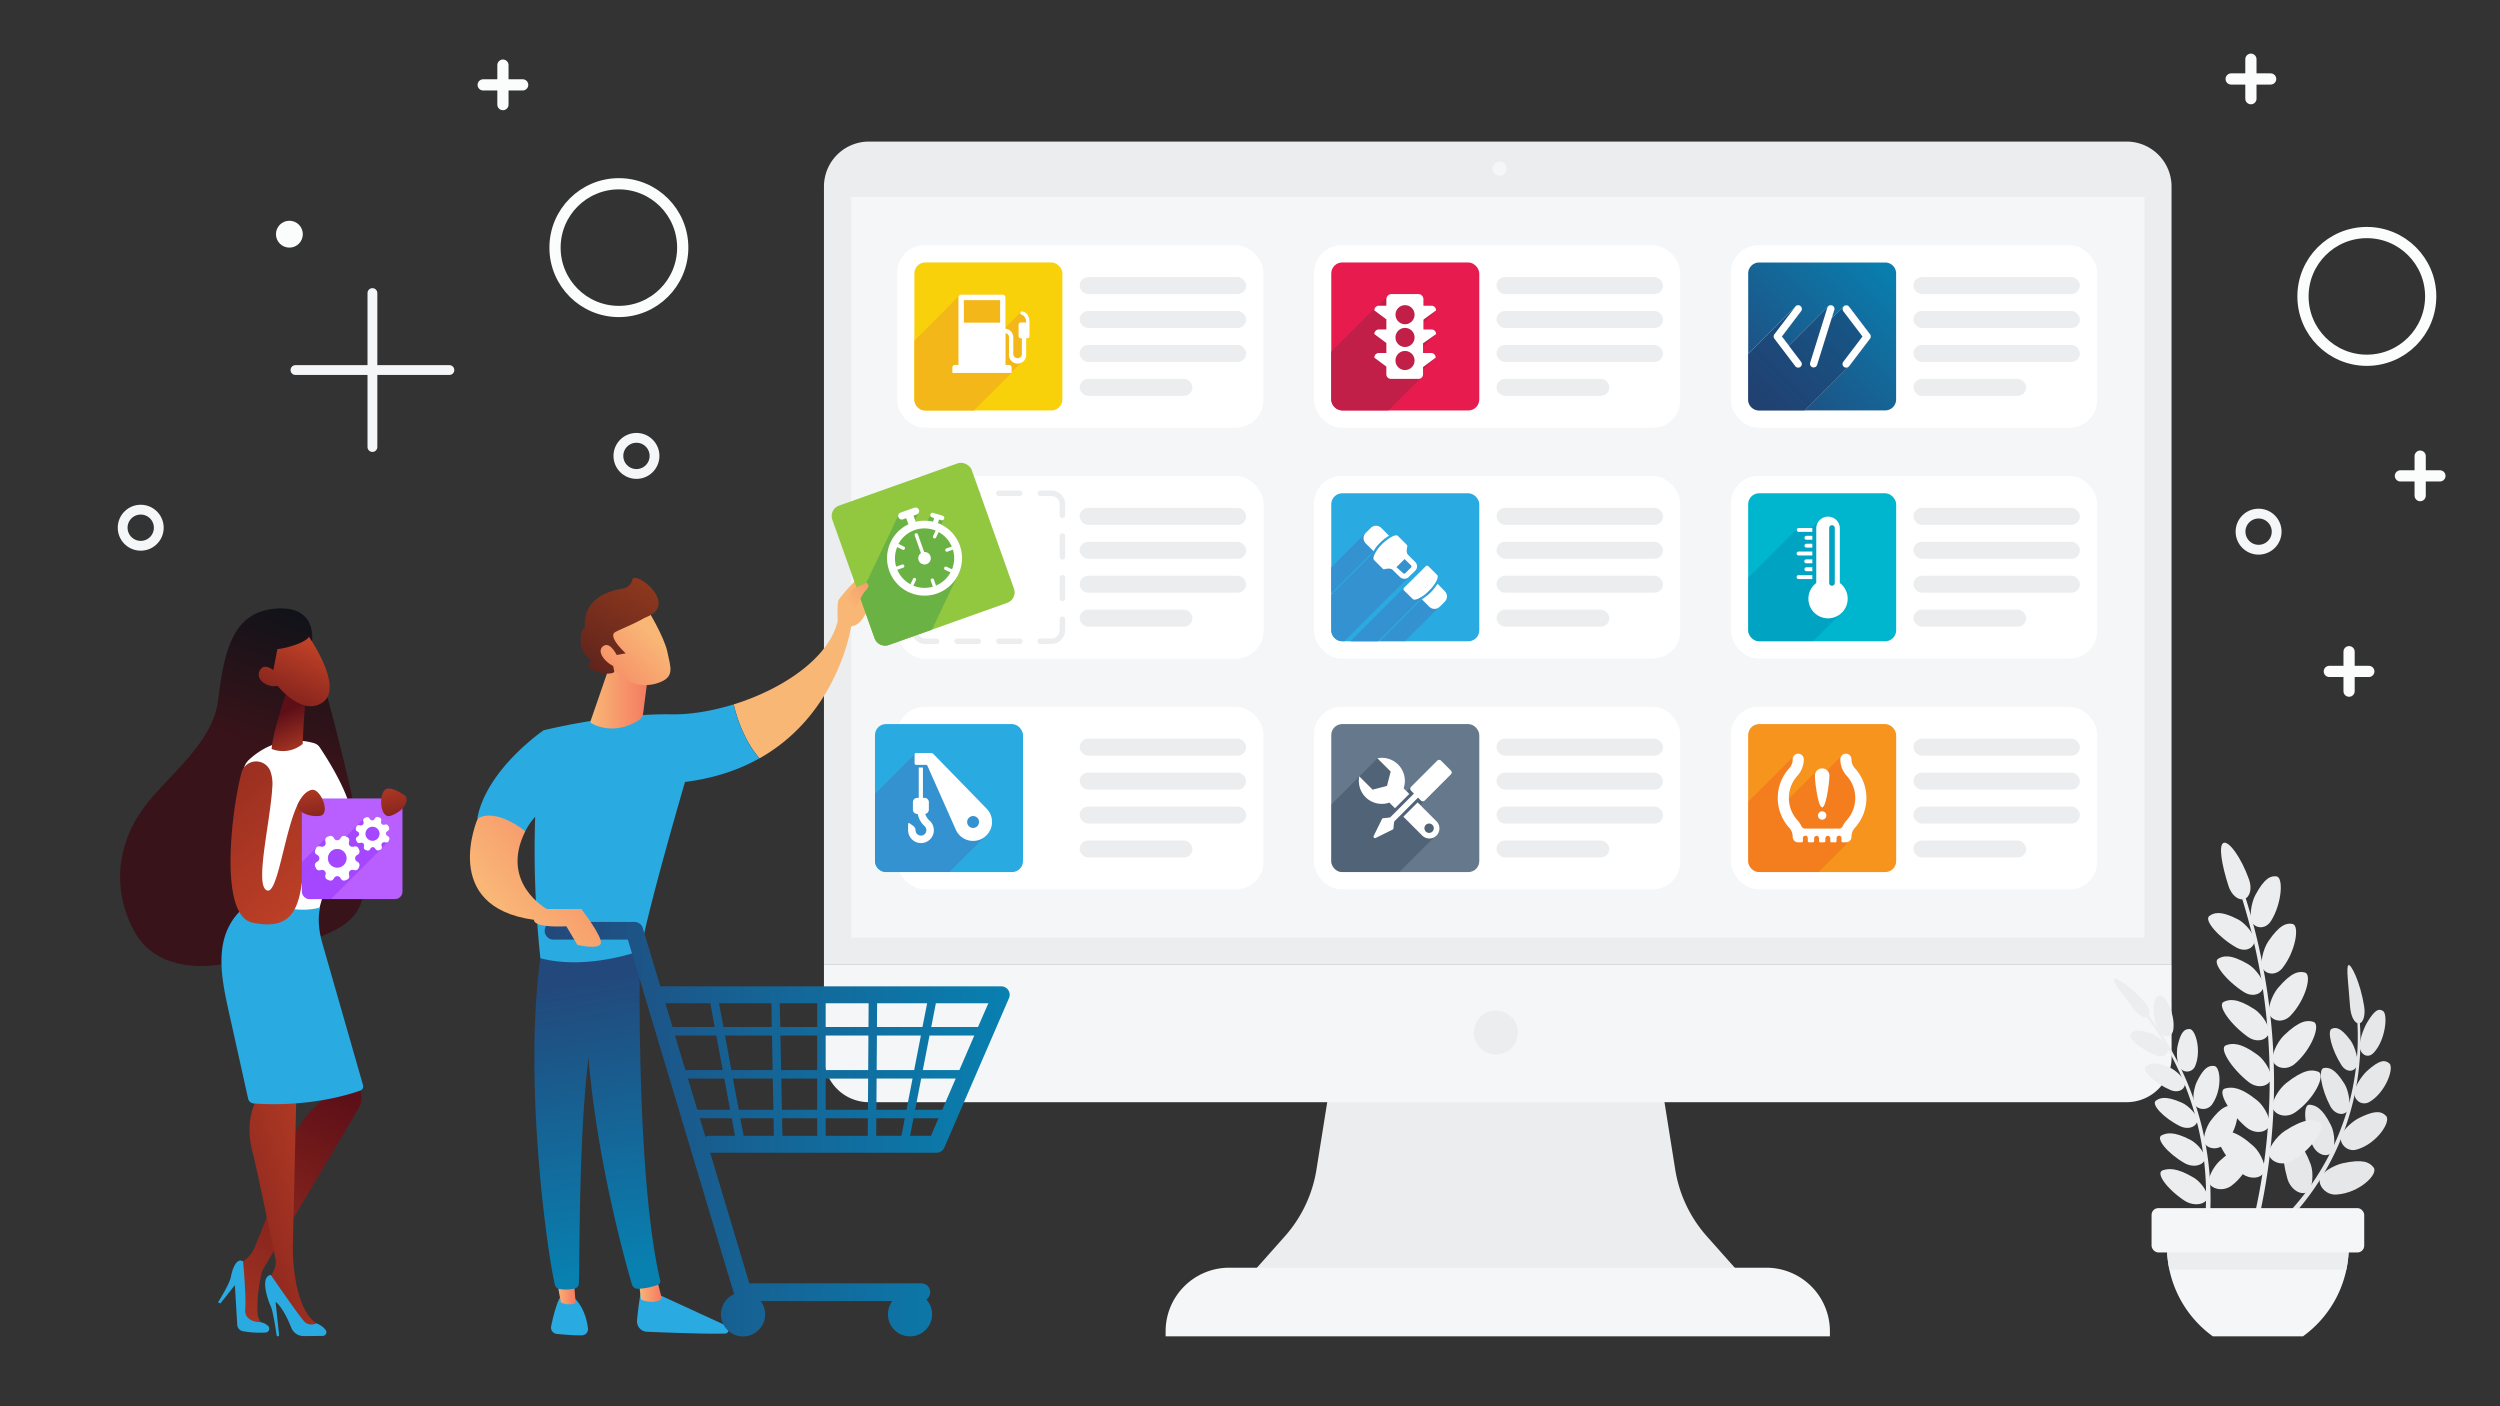 <svg id="Layer_1" data-name="Layer 1" xmlns="http://www.w3.org/2000/svg" xmlns:xlink="http://www.w3.org/1999/xlink" viewBox="0 0 1600 900"><rect x="0" y="0" width="1600" height="900" fill="#333333" stroke="none"/><defs><style>.cls-1{fill:#ebedef;}.cls-2{fill:#f4f6f7;}.cls-3{fill:#fff;}.cls-4{fill:#f8d10a;}.cls-5{fill:#f4b719;}.cls-6{fill:#e71b4e;}.cls-7{fill:#c21f48;}.cls-8{fill:#29aae1;}.cls-9{fill:#3592d0;}.cls-10{fill:#66788b;}.cls-11{opacity:0.5;}.cls-12{fill:#3c5063;}.cls-13{fill:#f7941d;}.cls-14{fill:#f05a22;}.cls-14,.cls-16,.cls-19,.cls-43{opacity:0.4;}.cls-15{fill:#00b6cf;}.cls-16{fill:#008aaf;}.cls-17{fill:url(#linear-gradient);}.cls-18{fill:url(#linear-gradient-2);}.cls-19{fill:#20325f;}.cls-20{opacity:0.97;}.cls-21{fill:url(#linear-gradient-3);}.cls-22{fill:url(#linear-gradient-4);}.cls-23{fill:url(#linear-gradient-5);}.cls-24{fill:url(#linear-gradient-6);}.cls-25{fill:url(#linear-gradient-7);}.cls-26{fill:url(#linear-gradient-8);}.cls-27{fill:url(#linear-gradient-9);}.cls-28{fill:url(#linear-gradient-10);}.cls-29{fill:url(#linear-gradient-11);}.cls-30{fill:url(#linear-gradient-12);}.cls-31,.cls-32{fill:none;stroke-linecap:round;}.cls-31{stroke:#f4f6f7;stroke-miterlimit:10;stroke-width:6.28px;}.cls-32{stroke:#fbfcfc;stroke-linejoin:round;stroke-width:7.18px;}.cls-33{fill:#fbfcfc;}.cls-34{fill:url(#linear-gradient-13);}.cls-35{fill:url(#linear-gradient-14);}.cls-36{fill:url(#linear-gradient-15);}.cls-37{fill:url(#linear-gradient-16);}.cls-38{fill:url(#linear-gradient-17);}.cls-39{fill:url(#linear-gradient-18);}.cls-40{fill:url(#linear-gradient-19);}.cls-41{fill:url(#linear-gradient-20);}.cls-42{fill:#b95fff;}.cls-43{fill:#8623ff;}.cls-44{fill:url(#linear-gradient-21);}.cls-45{fill:url(#linear-gradient-22);}.cls-46{fill:#92c740;}.cls-47{fill:#6bb245;}.cls-48{fill:url(#linear-gradient-23);}</style><linearGradient id="linear-gradient" x1="1120.88" y1="260.64" x2="1211.48" y2="170.03" gradientUnits="userSpaceOnUse"><stop offset="0" stop-color="#23487b"/><stop offset="1" stop-color="#0880b0"/></linearGradient><linearGradient id="linear-gradient-2" x1="1120.88" y1="260.64" x2="1211.48" y2="170.03" xlink:href="#linear-gradient"/><linearGradient id="linear-gradient-3" x1="-2515.57" y1="825.73" x2="-2500.82" y2="825.73" gradientTransform="translate(2924.42)" gradientUnits="userSpaceOnUse"><stop offset="0" stop-color="#f9b776"/><stop offset="1" stop-color="#f47960"/></linearGradient><linearGradient id="linear-gradient-4" x1="-2568.7" y1="824.98" x2="-2555.97" y2="824.98" xlink:href="#linear-gradient-3"/><linearGradient id="linear-gradient-5" x1="-1148.27" y1="810.56" x2="-1116.6" y2="626.55" gradientTransform="matrix(-1, 0, 0, 1, -747.9, 0)" gradientUnits="userSpaceOnUse"><stop offset="0" stop-color="#0880b0"/><stop offset="1" stop-color="#23487b"/></linearGradient><linearGradient id="linear-gradient-6" x1="-1196.53" y1="566.17" x2="-1041.12" y2="919.78" gradientTransform="matrix(-1, 0, 0, 1, -747.9, 0)" xlink:href="#linear-gradient-3"/><linearGradient id="linear-gradient-7" x1="-2546.53" y1="445.88" x2="-2508.84" y2="445.88" xlink:href="#linear-gradient-3"/><linearGradient id="linear-gradient-8" x1="-1394.07" y1="722.66" x2="-1096.5" y2="722.66" gradientTransform="matrix(-1, 0, 0, 1, -747.9, 0)" gradientUnits="userSpaceOnUse"><stop offset="0" stop-color="#0880b0"/><stop offset="0.6" stop-color="#176092"/><stop offset="1" stop-color="#23487b"/></linearGradient><linearGradient id="linear-gradient-9" x1="-1069.27" y1="583.05" x2="-1151.96" y2="516.89" gradientTransform="matrix(-1, 0, 0, 1, -747.9, 0)" xlink:href="#linear-gradient-3"/><linearGradient id="linear-gradient-10" x1="-6596.68" y1="165.23" x2="-6644.87" y2="202.1" gradientTransform="translate(6923.26 -700.89) rotate(-8.22)" xlink:href="#linear-gradient-3"/><linearGradient id="linear-gradient-11" x1="-3489.57" y1="123.35" x2="-3415.49" y2="218.73" gradientTransform="matrix(-0.99, 0.14, 0.14, 0.99, -3058.6, 741.79)" gradientUnits="userSpaceOnUse"><stop offset="0" stop-color="#8c371e"/><stop offset="1" stop-color="#381319"/></linearGradient><linearGradient id="linear-gradient-12" x1="-6602.66" y1="157.41" x2="-6650.85" y2="194.29" gradientTransform="translate(6923.26 -700.89) rotate(-8.22)" xlink:href="#linear-gradient-3"/><linearGradient id="linear-gradient-13" x1="-827.59" y1="389.99" x2="-794.47" y2="482.82" gradientTransform="matrix(-1, 0, 0, 1, -611.66, 0)" gradientUnits="userSpaceOnUse"><stop offset="0" stop-color="#0c1319"/><stop offset="1" stop-color="#381319"/></linearGradient><linearGradient id="linear-gradient-14" x1="-7382.82" y1="876.86" x2="-7377.82" y2="841.31" gradientTransform="matrix(-0.96, 0.28, 0.28, 0.96, -7135.45, 1713.1)" gradientUnits="userSpaceOnUse"><stop offset="0" stop-color="#c34327"/><stop offset="1" stop-color="#5c0f17"/></linearGradient><linearGradient id="linear-gradient-15" x1="-7405.78" y1="800.68" x2="-7358.96" y2="854.51" xlink:href="#linear-gradient-14"/><linearGradient id="linear-gradient-16" x1="-802.95" y1="381.2" x2="-769.84" y2="474.03" xlink:href="#linear-gradient-13"/><linearGradient id="linear-gradient-17" x1="-7394.08" y1="790.51" x2="-7347.26" y2="844.33" xlink:href="#linear-gradient-14"/><linearGradient id="linear-gradient-18" x1="-87.04" y1="875.23" x2="24.66" y2="678.06" gradientTransform="translate(194.54 23.92) rotate(-0.54)" xlink:href="#linear-gradient-14"/><linearGradient id="linear-gradient-19" x1="39.54" y1="729.37" x2="-127.51" y2="782.79" gradientTransform="translate(194.54 23.92) rotate(-0.54)" xlink:href="#linear-gradient-14"/><linearGradient id="linear-gradient-20" x1="-961.12" y1="586.72" x2="-776.63" y2="375.68" gradientTransform="matrix(-1, 0, 0, 1, -747.9, 0)" xlink:href="#linear-gradient-14"/><linearGradient id="linear-gradient-21" x1="-1871.33" y1="274.04" x2="-1881.92" y2="324.28" gradientTransform="translate(1839.29 -528.8) rotate(-24.36)" xlink:href="#linear-gradient-14"/><linearGradient id="linear-gradient-22" x1="-942.57" y1="494.42" x2="-953.17" y2="544.67" gradientTransform="matrix(-1, 0, 0, 1, -747.9, 0)" xlink:href="#linear-gradient-14"/><linearGradient id="linear-gradient-23" x1="-2751.2" y1="438.45" x2="-2727.63" y2="402.22" gradientTransform="matrix(0.96, 0.27, -0.27, 0.96, 3310.9, 718.1)" xlink:href="#linear-gradient-3"/></defs><title>geotab-marketplace-graphic</title><path class="cls-1" d="M1072.15,748.55,1064,697.46H850.69l-8.16,51.09a84.31,84.31,0,0,1-20.24,42.7l-35.1,39.48h340.3l-35.1-39.48A84.31,84.31,0,0,1,1072.15,748.55Z"/><g id="Group_692" data-name="Group 692"><g id="Group_691" data-name="Group 691"><g id="Group_690" data-name="Group 690"><path id="Rectangle_88" data-name="Rectangle 88" class="cls-1" d="M556.12,90.61H1361a28.78,28.78,0,0,1,28.79,28.78h0V617.5H527.33V119.39A28.78,28.78,0,0,1,556.12,90.61Z"/><circle id="Ellipse_738" data-name="Ellipse 738" class="cls-2" cx="959.67" cy="107.96" r="4.57"/><path id="Rectangle_89" data-name="Rectangle 89" class="cls-2" d="M527.33,617.5h862.49v59.11A28.79,28.79,0,0,1,1361,705.4H556.12a28.79,28.79,0,0,1-28.79-28.79V617.5Z"/></g><rect id="Rectangle_91" data-name="Rectangle 91" class="cls-2" x="544.76" y="126.03" width="827.64" height="474.05"/></g><circle id="Ellipse_739" data-name="Ellipse 739" class="cls-1" cx="957.34" cy="660.81" r="14.05"/></g><path class="cls-2" d="M786.68,811.34h343.8A40.66,40.66,0,0,1,1171.14,852v3.25a0,0,0,0,1,0,0H746a0,0,0,0,1,0,0V852a40.66,40.66,0,0,1,40.66-40.66Z"/><rect class="cls-3" x="574.16" y="156.93" width="234.41" height="116.82" rx="17.59"/><rect class="cls-4" x="585.2" y="167.97" width="94.73" height="94.73" rx="7.03"/><path class="cls-5" d="M654.36,199.32a1,1,0,0,0-.76.15l-.34.34-9.71,9.71V190.43a1.8,1.8,0,0,0-1.8-1.8H615.21a1.82,1.82,0,0,0-1,.29,1.75,1.75,0,0,0-.52.53L585.2,218v37.71a7,7,0,0,0,7,7h31.15l24-24h.05v-.42l7.14-7.15a5.36,5.36,0,0,0,1.14-1.14,5.5,5.5,0,0,0,1.09-3.28v-9l1.36-1.35a1.43,1.43,0,0,0,.62-.62,1.46,1.46,0,0,0,.15-.63V206.5h0S659.26,200.24,654.36,199.32Z"/><path class="cls-3" d="M654.36,199.32a1.07,1.07,0,0,0-.55,2.07c1.06.33,2.9,1.44,2.92,5h-3.42a1.41,1.41,0,0,0-1.41,1.41v7.28a1.41,1.41,0,0,0,1.41,1.41H654v10.18a2.75,2.75,0,0,1-5.49,0V215.89a5.53,5.53,0,0,0-5-5.5v-20a1.8,1.8,0,0,0-1.8-1.8H615.21a1.8,1.8,0,0,0-1.8,1.8v43.15h-2.2a1.69,1.69,0,0,0-1.69,1.68v3.44h37.92v-3.44a1.69,1.69,0,0,0-1.69-1.68h-2.2V213.19a2.76,2.76,0,0,1,2.22,2.7v10.82a5.52,5.52,0,1,0,11,0V216.53h.72a1.41,1.41,0,0,0,1.41-1.41V206.5h0S659.26,200.24,654.36,199.32Zm-14.28,7.18h-23.2V192.1h23.2Z"/><rect class="cls-1" x="690.98" y="177.33" width="106.55" height="10.86" rx="5.43"/><rect class="cls-1" x="690.98" y="199.05" width="106.55" height="10.86" rx="5.43"/><rect class="cls-1" x="690.98" y="220.77" width="106.55" height="10.86" rx="5.43"/><rect class="cls-1" x="690.98" y="242.48" width="72.19" height="10.86" rx="5.43"/><rect class="cls-3" x="840.96" y="156.93" width="234.41" height="116.82" rx="17.59"/><rect class="cls-1" x="957.78" y="177.33" width="106.55" height="10.86" rx="5.43"/><rect class="cls-1" x="957.78" y="199.05" width="106.55" height="10.86" rx="5.43"/><rect class="cls-1" x="957.78" y="220.77" width="106.55" height="10.86" rx="5.43"/><rect class="cls-1" x="957.78" y="242.48" width="72.19" height="10.86" rx="5.43"/><rect class="cls-3" x="574.16" y="304.64" width="234.41" height="116.82" rx="17.59"/><rect class="cls-1" x="690.98" y="325.04" width="106.55" height="10.86" rx="5.43"/><rect class="cls-1" x="690.98" y="346.76" width="106.55" height="10.86" rx="5.43"/><rect class="cls-1" x="690.98" y="368.48" width="106.55" height="10.86" rx="5.43"/><rect class="cls-1" x="690.98" y="390.2" width="72.19" height="10.86" rx="5.43"/><rect class="cls-3" x="840.96" y="304.64" width="234.41" height="116.82" rx="17.59"/><rect class="cls-1" x="957.78" y="325.04" width="106.55" height="10.86" rx="5.43"/><rect class="cls-1" x="957.78" y="346.76" width="106.55" height="10.86" rx="5.43"/><rect class="cls-1" x="957.78" y="368.48" width="106.55" height="10.86" rx="5.43"/><rect class="cls-1" x="957.78" y="390.2" width="72.19" height="10.86" rx="5.43"/><rect class="cls-3" x="1107.77" y="452.36" width="234.41" height="116.82" rx="17.59"/><rect class="cls-1" x="1224.59" y="472.76" width="106.55" height="10.86" rx="5.43"/><rect class="cls-1" x="1224.59" y="494.48" width="106.55" height="10.86" rx="5.43"/><rect class="cls-1" x="1224.59" y="516.2" width="106.55" height="10.86" rx="5.43"/><rect class="cls-1" x="1224.59" y="537.92" width="72.19" height="10.86" rx="5.43"/><rect class="cls-3" x="840.96" y="452.36" width="234.41" height="116.82" rx="17.59"/><rect class="cls-1" x="957.78" y="472.76" width="106.55" height="10.86" rx="5.43"/><rect class="cls-1" x="957.78" y="494.48" width="106.55" height="10.86" rx="5.43"/><rect class="cls-1" x="957.78" y="516.2" width="106.55" height="10.86" rx="5.43"/><rect class="cls-1" x="957.78" y="537.92" width="72.19" height="10.86" rx="5.43"/><rect class="cls-3" x="574.16" y="452.36" width="234.41" height="116.82" rx="17.59"/><rect class="cls-1" x="690.98" y="472.76" width="106.55" height="10.86" rx="5.43"/><rect class="cls-1" x="690.98" y="494.48" width="106.55" height="10.86" rx="5.43"/><rect class="cls-1" x="690.98" y="516.2" width="106.55" height="10.86" rx="5.43"/><rect class="cls-1" x="690.98" y="537.92" width="72.19" height="10.86" rx="5.43"/><rect class="cls-6" x="852.01" y="167.97" width="94.73" height="94.73" rx="7.03"/><path class="cls-7" d="M916.15,210.86H911v-4.17l8-7.95.11-.08v0a2.89,2.89,0,0,0-3-2.93H911v-4.17a3.31,3.31,0,0,0-3.31-3.3h-17.1a3.27,3.27,0,0,0-2,.71l-.56.56-6.36,6.35a2.73,2.73,0,0,0-1.16.69l-.09.09L852,225v30.62a7,7,0,0,0,7,7h29.68l20.77-20.77a2.86,2.86,0,0,0,.65-.65,3,3,0,0,0,.59-1.79v-2.58l8-8,.09-.06v0a2.9,2.9,0,0,0-2.95-2.93h-5.12v-3.77l8.26-8.25.1-.08v0A2.89,2.89,0,0,0,916.15,210.86Z"/><path class="cls-3" d="M910.74,219.71l8.36-5.9a2.89,2.89,0,0,0-3-2.95H911v-6.3l8.06-5.9a2.89,2.89,0,0,0-3-3H911v-4.17a3.31,3.31,0,0,0-3.31-3.3h-17.1a3.31,3.31,0,0,0-3.31,3.3v4.17H882.6a2.9,2.9,0,0,0-3,3l7.67,5.7v6.5H882.6a2.9,2.9,0,0,0-3,2.95l7.67,5.71v6.39H882.6a2.9,2.9,0,0,0-3,3l7.67,5.7v4.92a2.9,2.9,0,0,0,2.95,2.95h17.52a2.89,2.89,0,0,0,3-2.95v-4.62l8.07-6a2.9,2.9,0,0,0-2.95-3h-5.12v-6.2Zm-11.51,17.13a6.11,6.11,0,1,1,6.1-6.11A6.13,6.13,0,0,1,899.23,236.84Zm0-14.76a6.11,6.11,0,1,1,6.1-6.11A6.13,6.13,0,0,1,899.23,222.08Zm0-14.57a6.1,6.1,0,1,1,6.1-6.1A6.12,6.12,0,0,1,899.23,207.51Z"/><rect class="cls-8" x="852.01" y="315.69" width="94.73" height="94.73" rx="7.03"/><path class="cls-9" d="M913,379.44l.19-.18c.38-.34.75-.7,1.12-1.08s.77-.76,1.13-1.14a2.09,2.09,0,0,0,.2-.22l.2-.22c.28-.31.56-.62.81-.92l0-.05c.33-.4.64-.79.92-1.18l0,0c.29-.4.56-.8.81-1.19h0c1.53-2.41,2.06-4.43,1.25-5.25l-.77-.77-4.82-4.82a1.23,1.23,0,0,0-1.74,0l-3.52,3.5-10.35,10.28a.83.83,0,0,0-.26.33l-33.93,33.93h17.7Z"/><path class="cls-9" d="M920,373.56h0l0,0-10,9.95,0,0h0l-26.83,26.83h16.05l22.08-22.09a.5.5,0,0,0,.08-.07l3.26-3.26.08-.08a4.74,4.74,0,0,0,0-6.58Z"/><path class="cls-9" d="M905.76,365.27a3.35,3.35,0,0,0,.51-.63,3.93,3.93,0,0,0-.51-5l-4.62-4.63c-1.54-1.63-.48-5.2-.48-5.2a1.29,1.29,0,0,0-.29-1.16l-2.12-2.12-2.8-2.79-.77-.77c-.77-.83-2.57-.36-4.79,1h0c-.4.24-.82.51-1.25.81l0,0c-.4.28-.82.59-1.24.91l-.18.15c-.41.31-.82.65-1.23,1a1.54,1.54,0,0,0-.19.17c-.37.32-.74.66-1.1,1l-.18.16-.27.28L852,380.68v22.7a7,7,0,0,0,7,7h1.45L903,367.92Z"/><path class="cls-9" d="M879.09,352.7l9.87-9.86,0,0h0l-5-5a4.74,4.74,0,0,0-6.62-.07s-.06,0-.08.07l-3.23,3.22-.07.09-22,22v16.62l27-27h0A.05.05,0,0,0,879.09,352.7Z"/><path class="cls-3" d="M901.33,369.51l4.43-4.24a3.94,3.94,0,0,0,0-5.59l-4.62-4.63c-1.54-1.63-.48-5.2-.48-5.2a1.29,1.29,0,0,0-.29-1.16l-2.12-2.12-2.8-2.79-.77-.77c-.77-.83-2.57-.36-4.78,1h0c-.4.24-.82.51-1.25.81l0,0c-.4.28-.82.59-1.24.91l-.18.15c-.41.31-.82.65-1.23,1a1.54,1.54,0,0,0-.19.17c-.43.37-.86.76-1.28,1.16s-.82.85-1.2,1.27l-.16.18c-.36.41-.7.82-1,1.22l-.16.2c-.32.41-.62.82-.9,1.22a.35.35,0,0,1,0,.08c-.26.38-.49.75-.7,1.12h0a.83.83,0,0,0-.08.12h0c-1.27,2.2-1.7,4-.94,4.8l.77.77,2.8,2.79,2,2a.93.93,0,0,0,1.16.29s3.76-1.06,5.2.48l4.63,4.53A4,4,0,0,0,901.33,369.51ZM893.72,363l5.2-5.21,4.15,4.05a.94.94,0,0,1,0,1.35l-3.67,3.66a.92.92,0,0,1-1.35,0Zm-14.65-10.22-5-5a4.75,4.75,0,0,1,0-6.71l3.23-3.22a4.74,4.74,0,0,1,6.7,0l5,5a28.57,28.57,0,0,0-5.59,4.43A21,21,0,0,0,879.07,352.74Zm45.62,25.6a4.73,4.73,0,0,1,0,6.66l-3.26,3.26a4.72,4.72,0,0,1-6.7,0L910,383.58a31,31,0,0,0,5.59-4.43,30.1,30.1,0,0,0,4.44-5.59Zm-14.07,3.05c-.38.28-.76.53-1.13.76l0,0h0c-2.4,1.49-4.44,2-5.31,1.21l-.78-.77-4.81-4.73a1.2,1.2,0,0,1,0-1.73l13.87-13.78a1.23,1.23,0,0,1,1.74,0L919,367.2l.77.77c.81.82.28,2.84-1.25,5.25h0c-.25.39-.52.79-.81,1.19l0,0c-.28.39-.59.78-.92,1.18l0,.05c-.31.38-.65.76-1,1.14a2.09,2.09,0,0,1-.2.22c-.36.38-.74.77-1.13,1.14s-.74.74-1.12,1.08a2.09,2.09,0,0,1-.22.2c-.37.34-.75.67-1.13,1l0,0c-.39.32-.79.63-1.18.91Z"/><rect class="cls-10" x="852.01" y="463.41" width="94.73" height="94.73" rx="7.03"/><g class="cls-11"><path class="cls-12" d="M928.62,493.17l-6.37-6.37a1.7,1.7,0,0,0-2.14-.22,1.44,1.44,0,0,0-.27.22l-16.79,16.79a3,3,0,0,0-.22.28l-2.6,2.6-1.94-1.93a14.73,14.73,0,0,0-16.68-19.26l-.13,0,.06.05L870,496.93l-.05-.05s0,.08,0,.12L852,514.87V551.1a7,7,0,0,0,7,7H895.6l22.77-22.77a6.05,6.05,0,0,0,.89-.73,7.67,7.67,0,0,0,.73-.89,6.46,6.46,0,0,0-.74-8.25L909,515.2l2.61-2.6a2.76,2.76,0,0,0,.27-.23l16.79-16.79a2.88,2.88,0,0,0,.22-.27A1.7,1.7,0,0,0,928.62,493.17Z"/></g><path class="cls-3" d="M907.3,513.54l-9.14,9.14,12,12a6.46,6.46,0,1,0,9.13-9.14Zm9.48,18.61a3,3,0,1,1,0-4.18A3,3,0,0,1,916.78,532.15Zm-42.84-22a14.76,14.76,0,0,1-4-13.29l8.52,8.52,9.21-2.38,2.37-9.21-8.52-8.51a14.74,14.74,0,0,1,16.81,19.24l3.6,3.59-9.14,9.15-3.6-3.6A14.74,14.74,0,0,1,873.94,510.17Zm54.69-14.59-16.79,16.8a1.71,1.71,0,0,1-2.41,0l-1.89-1.89L892.8,525.24a2.22,2.22,0,0,0-.66,1.38l-.34,3.47a1,1,0,0,1-.61.89l-10.86,5.37a1,1,0,0,1-1.24-1.24l5.37-10.86a1,1,0,0,1,.89-.61l3.47-.34a2.26,2.26,0,0,0,1.38-.65l14.74-14.75L903.05,506a1.73,1.73,0,0,1,0-2.42l16.79-16.79a1.7,1.7,0,0,1,2.41,0l6.37,6.37A1.71,1.71,0,0,1,928.63,495.58Z"/><rect class="cls-8" x="559.99" y="463.41" width="94.73" height="94.73" rx="7.03"/><path class="cls-9" d="M631.45,517.59l-34-34.89a2.37,2.37,0,0,0-1.71-.73h-9.4a.81.81,0,0,0-.31.06.94.94,0,0,0-.6.6L560,508.07v43a7,7,0,0,0,7,7h40.68l22.67-22.67a12.84,12.84,0,0,0,1-.86h0q.46-.47.87-1A12.12,12.12,0,0,0,631.45,517.59Z"/><path class="cls-3" d="M595,525.27a8.24,8.24,0,0,1-5,14.28l-.59,0a8.18,8.18,0,0,1-5.61-2.22,8.28,8.28,0,0,1-2.62-6v-4a.59.59,0,0,1,.93-.47l2.53,1.88a3.19,3.19,0,0,1,1.3,2.58,3.49,3.49,0,0,0,3.74,3.47,3.48,3.48,0,0,0,2.11-6,14.79,14.79,0,0,1-4.47-7.88H587a2.74,2.74,0,0,1-2.74-2.74v-4.79a2.74,2.74,0,0,1,2.74-2.74H588v-19.4h2.67v19.4h1.06a2.74,2.74,0,0,1,2.74,2.74v4.79a2.74,2.74,0,0,1-2.34,2.71A10,10,0,0,0,595,525.27Zm36.37,9.33h0A12.1,12.1,0,0,1,611.72,531L593.55,490.1a1,1,0,0,0-.89-.58h-6.32a1,1,0,0,1-1-1v-5.61a1,1,0,0,1,1-1h9.4a2.37,2.37,0,0,1,1.71.73l34,34.89A12.1,12.1,0,0,1,631.34,534.6Zm-4.77-8.52a3.81,3.81,0,1,0-3.81,3.81A3.81,3.81,0,0,0,626.57,526.08Z"/><rect class="cls-13" x="1118.82" y="463.41" width="94.73" height="94.73" rx="7.03"/><path class="cls-14" d="M1187.23,491.74a8.42,8.42,0,0,1-2.22-5.62v-.06a3.57,3.57,0,0,0-6.47-2.17l-9.1,9.1a4.57,4.57,0,0,0-3.26-1.38,4.49,4.49,0,0,0-2.5.76,4.82,4.82,0,0,0-1.35,1.35L1145,511.1h0a21.14,21.14,0,0,1,5.48-14.57,15.53,15.53,0,0,0,4.06-10.41v-.06a3.55,3.55,0,0,0-5.63-3,3.49,3.49,0,0,0-.84.83l-29.2,29.21v38a7,7,0,0,0,7,7h38l19.67-19.66a3.62,3.62,0,0,0,.8-.81,3.55,3.55,0,0,0,.68-2.08v-.16a8.4,8.4,0,0,1,2.22-5.62,28.37,28.37,0,0,0,0-38.06Z"/><path class="cls-3" d="M1166.18,519.24a2.68,2.68,0,1,1-2.68,2.68A2.68,2.68,0,0,1,1166.18,519.24Zm0-2.54c2.56,0,4.65-16.14,4.65-20.31a4.65,4.65,0,1,0-9.3,0C1161.53,500.56,1163.62,516.7,1166.18,516.7Zm21-25a8.42,8.42,0,0,1-2.22-5.62v-.06a3.64,3.64,0,0,0-2.8-3.59,3.58,3.58,0,0,0-4.34,3.49v.16a15.5,15.5,0,0,0,4.07,10.41,21.24,21.24,0,0,1,0,28.48,15.59,15.59,0,0,0-2.57,3.83,2.59,2.59,0,0,1-2.33,1.51h-21.71a2.58,2.58,0,0,1-2.33-1.51,16.17,16.17,0,0,0-2.57-3.83,21.21,21.21,0,0,1,0-28.48,15.53,15.53,0,0,0,4.06-10.41v-.06a3.64,3.64,0,0,0-2.8-3.59,3.57,3.57,0,0,0-4.33,3.49v.16a8.38,8.38,0,0,1-2.23,5.62,28.4,28.4,0,0,0,0,38.06,8.36,8.36,0,0,1,2.23,5.62v.16a3.56,3.56,0,0,0,3.56,3.57H1153a.86.86,0,0,0,.86-.87v-1.72a1.57,1.57,0,1,1,3.13,0v1.72a.87.87,0,0,0,.87.87h2.32a.87.87,0,0,0,.87-.87v-1.64a1.63,1.63,0,0,1,1.3-1.63,1.57,1.57,0,0,1,1.83,1.55v1.72a.86.86,0,0,0,.86.87h2.32a.87.87,0,0,0,.87-.87v-1.64a1.63,1.63,0,0,1,1.3-1.63,1.57,1.57,0,0,1,1.83,1.55v1.72a.87.87,0,0,0,.86.87h2.32a.87.87,0,0,0,.87-.87v-1.72a1.57,1.57,0,1,1,3.13,0v1.72a.87.87,0,0,0,.87.87h2a3.57,3.57,0,0,0,3.57-3.57v-.16a8.4,8.4,0,0,1,2.22-5.62,28.37,28.37,0,0,0,0-38.06Z"/><rect class="cls-3" x="1107.77" y="304.64" width="234.41" height="116.82" rx="17.59"/><rect class="cls-1" x="1224.59" y="325.04" width="106.55" height="10.86" rx="5.43"/><rect class="cls-1" x="1224.59" y="346.76" width="106.55" height="10.86" rx="5.43"/><rect class="cls-1" x="1224.59" y="368.48" width="106.55" height="10.86" rx="5.43"/><rect class="cls-1" x="1224.59" y="390.2" width="72.19" height="10.86" rx="5.43"/><rect class="cls-15" x="1118.82" y="315.69" width="94.73" height="94.73" rx="7.03"/><path class="cls-16" d="M1177.5,373.11V338.25a7.78,7.78,0,0,0-7.35-7.89,7.51,7.51,0,0,0-4.8,1.57,7.4,7.4,0,0,0-1.37,1.37l-4.6,4.6h-8.29a1.25,1.25,0,0,0-.63.18,1.29,1.29,0,0,0-.45.45l-31.19,31.19v33.66a7,7,0,0,0,7,7h34.59l17.75-17.74a11.44,11.44,0,0,0,1.25-1.26,12.56,12.56,0,0,0-1.94-18.3Z"/><path class="cls-3" d="M1151.09,340.41h8.8V337.9h-8.8a1.26,1.26,0,0,0,0,2.51Z"/><path class="cls-3" d="M1159.89,342.93h-3.77a1.26,1.26,0,0,0-1.26,1.26h0a1.26,1.26,0,0,0,1.26,1.25h3.77Z"/><path class="cls-3" d="M1154.86,349.22a1.27,1.27,0,0,0,1.26,1.26h3.77V348h-3.77A1.26,1.26,0,0,0,1154.86,349.22Z"/><path class="cls-3" d="M1151.09,355.51h8.8V353h-8.8a1.25,1.25,0,0,0-1.25,1.26h0A1.26,1.26,0,0,0,1151.09,355.51Z"/><path class="cls-3" d="M1159.89,358h-3.77a1.26,1.26,0,1,0,0,2.51h3.77Z"/><path class="cls-3" d="M1154.86,364.31a1.26,1.26,0,0,0,1.26,1.25h3.77v-2.51h-3.77A1.26,1.26,0,0,0,1154.86,364.31Z"/><path class="cls-3" d="M1159.89,368.08h-8.8a1.26,1.26,0,0,0,0,2.52h8.8Z"/><path class="cls-3" d="M1177.5,373.11V337.9a7.55,7.55,0,0,0-15.09,0v35.21a12.57,12.57,0,1,0,15.09,0Zm-3.24,0a1.79,1.79,0,0,1-3.58,0V337.9a1.79,1.79,0,1,1,3.58,0Z"/><rect class="cls-3" x="1107.77" y="156.93" width="234.41" height="116.82" rx="17.59"/><rect class="cls-1" x="1224.59" y="177.33" width="106.55" height="10.86" rx="5.43"/><rect class="cls-1" x="1224.59" y="199.05" width="106.55" height="10.86" rx="5.43"/><rect class="cls-1" x="1224.59" y="220.77" width="106.55" height="10.86" rx="5.43"/><rect class="cls-1" x="1224.59" y="242.48" width="72.19" height="10.86" rx="5.43"/><path class="cls-17" d="M1206.51,168h-80.66a7,7,0,0,0-7,7v51.46L1149,196.3a2.24,2.24,0,0,1,.43-.44,2.33,2.33,0,0,1,3.24,3.29l-12.28,16.19,4.5,5.92,24.95-25a2.45,2.45,0,0,1,.46-.45,2.32,2.32,0,0,1,3.62,2.55l-1.66,5.32,7.43-7.43a2.29,2.29,0,0,1,.44-.44,2.34,2.34,0,0,1,3.26.45l13.38,17.63a2.33,2.33,0,0,1,0,2.81l-13.38,17.63a2.4,2.4,0,0,1-.45.45l-27.88,27.88h51.46a7,7,0,0,0,7-7V175A7,7,0,0,0,1206.51,168Z"/><path class="cls-18" d="M1183.38,234.37l13.38-17.63a2.33,2.33,0,0,0,0-2.81l-13.38-17.63a2.34,2.34,0,0,0-3.26-.45,2.29,2.29,0,0,0-.44.44l-7.43,7.43,1.66-5.32a2.32,2.32,0,0,0-3.62-2.55,2.45,2.45,0,0,0-.46.45l-24.95,25-4.5-5.92,12.28-16.19a2.33,2.33,0,0,0-3.24-3.29,2.24,2.24,0,0,0-.43.44l-30.17,30.17v29.19a7,7,0,0,0,7,7h29.2l27.88-27.88A2.4,2.4,0,0,0,1183.38,234.37Z"/><path class="cls-19" d="M1183.38,234.37l13.38-17.63a2.33,2.33,0,0,0,0-2.81l-13.38-17.63a2.34,2.34,0,0,0-3.26-.45,2.29,2.29,0,0,0-.44.44l-7.43,7.43,1.66-5.32a2.32,2.32,0,0,0-3.62-2.55,2.45,2.45,0,0,0-.46.45l-24.95,25-4.5-5.92,12.28-16.19a2.33,2.33,0,0,0-3.24-3.29,2.24,2.24,0,0,0-.43.44l-30.17,30.17v29.19a7,7,0,0,0,7,7h29.2l27.88-27.88A2.4,2.4,0,0,0,1183.38,234.37Z"/><path class="cls-3" d="M1152.69,199.11l-12.31,16.23,12.31,16.22a2.32,2.32,0,1,1-3.7,2.81l-13.38-17.63a2.33,2.33,0,0,1,0-2.81L1149,196.3a2.32,2.32,0,1,1,3.7,2.81Z"/><path class="cls-3" d="M1196.76,213.93l-13.38-17.63a2.33,2.33,0,0,0-3.71,2.81L1192,215.34l-12.31,16.22a2.32,2.32,0,0,0,.45,3.26,2.29,2.29,0,0,0,1.4.47,2.33,2.33,0,0,0,1.86-.92l13.38-17.63A2.33,2.33,0,0,0,1196.76,213.93Z"/><path class="cls-3" d="M1172.39,195.48a2.34,2.34,0,0,0-2.92,1.53l-11,35.26a2.33,2.33,0,0,0,4.44,1.39l11-35.26A2.33,2.33,0,0,0,1172.39,195.48Z"/><path class="cls-1" d="M1437,574.06l-2.18.65a390.83,390.83,0,0,1,7.44,205.85l3.09.72A393.5,393.5,0,0,0,1437,574.06Z"/><path class="cls-1" d="M1423.07,539.45c-3.28,1.45-1.31,13.71,3.22,27.72,1.83,5.61,6.19,9.31,9.94,8.22s5.24-6.74,3.14-12.56C1434.17,548.31,1426.32,538,1423.07,539.45Z"/><path class="cls-1" d="M1457,560.9c-3.54-.49-7.65.72-13.72,12.2-2.39,4.61-4.39,15.12-1.11,18.38s8.49,2.45,11.27-2.06C1460.51,578.19,1461.45,561.46,1457,560.9Z"/><path class="cls-1" d="M1413.88,586.32c2.74-2.08,6.94-3.86,18.5,2.12,4.63,2.37,11.86,10.62,10.35,15s-6.66,5.65-11.27,3.08C1420,600.06,1410.47,589,1413.88,586.32Z"/><path class="cls-1" d="M1467.23,591.34c-3.66-.74-8.11.19-15.58,11.2-3,4.43-6,14.76-2.87,18.23s8.68,3.05,12-1.25C1469.26,608.83,1471.88,592.21,1467.23,591.34Z"/><path class="cls-1" d="M1419.55,613.65c3.07-1.87,7.66-3.35,19.25,3.41,4.65,2.68,11.49,11.41,9.52,15.69s-7.49,5.16-12.09,2.26C1424.73,627.73,1415.72,616.09,1419.55,613.65Z"/><path class="cls-1" d="M1475.12,622.41c-3.77-1-8.54-.38-17.36,10.06-3.5,4.2-7.62,14.27-4.61,18s8.83,3.67,12.71-.38C1475.64,640,1479.91,623.61,1475.12,622.41Z"/><path class="cls-1" d="M1423.11,641.23c3.38-1.64,8.33-2.79,19.9,4.78,4.65,3,11.07,12.21,8.65,16.33s-8.27,4.59-12.85,1.37C1427.36,655.61,1418.88,643.39,1423.11,641.23Z"/><path class="cls-1" d="M1480.61,654c-3.86-1.27-8.92-1-19,8.77-4,3.93-9.16,13.67-6.3,17.58s8.94,4.31,13.32.56C1479.63,671.59,1485.51,655.53,1480.61,654Z"/><path class="cls-1" d="M1424.56,669c3.67-1.39,9-2.18,20.45,6.22,4.61,3.34,10.59,13,7.72,16.93s-9,4-13.54.41C1427.86,683.58,1420,670.78,1424.56,669Z"/><path class="cls-1" d="M1483.68,685.91c-3.93-1.55-9.25-1.66-20.62,7.34-4.53,3.63-10.66,13-8,17.08s9,5,13.86,1.57C1481.2,703.44,1488.68,687.82,1483.68,685.91Z"/><path class="cls-1" d="M1423.89,696.67c3.94-1.11,9.53-1.51,20.89,7.74,4.56,3.67,10,13.77,6.76,17.49s-9.69,3.28-14.16-.62C1426.23,711.5,1418.94,698.15,1423.89,696.67Z"/><path class="cls-1" d="M1484.32,718.06c-4-1.85-9.53-2.36-22.1,5.77-5,3.29-12.1,12.15-9.61,16.48s9,5.68,14.33,2.63C1480.35,735.41,1489.38,720.35,1484.32,718.06Z"/><path class="cls-1" d="M1421.11,724.27c4.19-.8,10.05-.78,21.2,9.33,4.48,4,9.45,14.54,5.75,18s-10.33,2.52-14.7-1.72C1422.46,739.25,1415.83,725.37,1421.11,724.27Z"/><path class="cls-1" d="M1374.76,649.59l-1.18.78A190.61,190.61,0,0,1,1410.24,790l3.11.39A192.8,192.8,0,0,0,1374.76,649.59Z"/><path class="cls-1" d="M1352.87,626.34c-1.14,1.29,5.27,9.56,12.79,19.47,3,4,7,6.21,9,4.88s1.06-5.76-2.52-9.72C1363.28,631.06,1354,625.07,1352.87,626.34Z"/><path class="cls-1" d="M1382.65,637.24c-2.58.16-4.42,1.46-4.17,10.8.17,3.73,2.09,12.06,5.25,14.16s6.69.72,7.18-3.16C1392.36,649.3,1385.85,637,1382.65,637.24Z"/><path class="cls-1" d="M1363.57,662c1.28-2,3.27-3.86,12.64-.8,3.74,1.2,11.18,6.62,11.26,10.32s-3.44,5.4-7.29,4C1370.51,672,1362.1,664.51,1363.57,662Z"/><path class="cls-1" d="M1401.34,658.59c-3,0-5.52,1.24-7.7,10.93-.8,3.89-.61,12.57,2.53,15a5.61,5.61,0,0,0,8.89-2.66C1409,672,1405,658.56,1401.34,658.59Z"/><path class="cls-1" d="M1373.1,682.79c1.92-1.91,4.7-3.74,14.73.06,4,1.5,11.23,7.62,10.53,11.38s-5,5.18-9.12,3.45C1379,693.31,1370.82,685.27,1373.1,682.79Z"/><path class="cls-1" d="M1417,682.22c-3.31-.3-6.58.83-11.19,10.53-1.78,3.9-3.33,12.68-.24,15.37a7,7,0,0,0,10.54-1.87C1422.41,696.63,1421.12,682.51,1417,682.22Z"/><path class="cls-1" d="M1379.73,704.44c2.54-1.75,6.11-3.39,16.71,1.3,4.24,1.85,11.19,8.7,9.71,12.43s-6.58,4.71-10.88,2.59C1384.48,715.41,1376.65,706.74,1379.73,704.44Z"/><path class="cls-1" d="M1429.37,707.79c-3.63-.63-7.59.24-14.62,9.59-2.74,3.77-6,12.45-3,15.45s8.7,2.83,12.1-.8C1432.54,723,1433.93,708.49,1429.37,707.79Z"/><path class="cls-1" d="M1383.41,726.62c3.15-1.49,7.47-2.83,18.54,2.92,4.43,2.26,11,9.85,8.78,13.44s-8.08,4-12.54,1.46C1387,738,1379.55,728.62,1383.41,726.62Z"/><path class="cls-1" d="M1438.35,735c-3.92-1-8.53-.53-17.92,8.14-3.69,3.51-8.7,11.85-5.83,15.19s9.19,3.81,13.53.53C1439.17,750.69,1443.29,736.15,1438.35,735Z"/><path class="cls-1" d="M1384.1,749c3.71-1.15,8.75-2,20.17,4.88,4.58,2.74,10.72,11.09,7.71,14.44s-9.49,3.11-14.06,0C1386.48,760.65,1379.49,750.62,1384.1,749Z"/><g class="cls-20"><path class="cls-1" d="M1510.28,654l-1.57,0a165.32,165.32,0,0,1-53.12,131.24l2.25,2.53A167.86,167.86,0,0,0,1510.28,654Z"/><path class="cls-1" d="M1503.07,617.66c-1.73.64,0,12.65,1,26.88.45,5.69,2.7,10.36,5.45,10.44s4.53-4.86,3.52-11C1510.59,628.59,1504.74,617,1503.07,617.66Z"/><path class="cls-1" d="M1525.08,647c-2.54-1.54-4.94-1.37-10.39,7.84-2.11,3.74-5.61,12.9-4.1,17s5.67,5.24,8.63,1.87C1526.94,665.43,1528.3,648.86,1525.08,647Z"/><path class="cls-1" d="M1492.23,658.46c2.41-1,5.45-1.57,12.13,7.44,2.68,3.56,6,13.7,3.54,17.2s-6.76,2.58-9.3-1.32C1492.22,671.93,1489.29,659.88,1492.23,658.46Z"/><path class="cls-1" d="M1529.07,680.48c-2.7-2.12-5.81-2.56-14.25,5-3.31,3.11-9.06,11.21-7.94,15.6s5.74,6.54,9.82,4C1527.15,698.77,1532.51,683,1529.07,680.48Z"/><path class="cls-1" d="M1487.27,683.51c3-.36,6.82-.21,13.25,10.24,2.6,4.14,4.76,14.92,1.42,17.81s-8.15.92-10.54-3.57C1485.43,696.66,1483.55,684.16,1487.27,683.51Z"/><path class="cls-1" d="M1527,714.13c-2.74-2.74-6.43-4-17.46,1.53-4.36,2.27-12.11,8.93-11.44,13.61a8,8,0,0,0,10.57,6.32C1521.47,731.77,1530.56,717.45,1527,714.13Z"/><path class="cls-1" d="M1478.16,707c3.48.38,7.88,1.44,13.77,13.41,2.39,4.75,3.32,16.08-.81,18.2s-9.24-1-11.34-6.13C1474.53,719.58,1473.8,706.68,1478.16,707Z"/><path class="cls-1" d="M1519.05,747.16c-2.66-3.4-6.74-5.52-19.93-2.65-5.24,1.24-14.74,6.14-14.59,11.06s5.08,9.39,10.86,8.93C1510,763.59,1522.52,751.32,1519.05,747.16Z"/><path class="cls-1" d="M1465.17,728.21c3.8,1.22,8.61,3.32,13.64,16.85,2.06,5.37,1.6,17.12-3.19,18.33s-10-3.22-11.65-8.92C1459.81,740.1,1460.36,726.89,1465.17,728.21Z"/></g><path class="cls-2" d="M1503.22,797.87a70.71,70.71,0,0,1-29.33,57.39h-57.68a70.72,70.72,0,0,1-29.34-57.39c0-.53,0-1.06,0-1.59h116.27C1503.19,796.81,1503.22,797.34,1503.22,797.87Z"/><path class="cls-1" d="M1503.18,796.28c0,.53,0,1.06,0,1.59a70.79,70.79,0,0,1-1.55,14.66H1388.43a70.79,70.79,0,0,1-1.56-14.66c0-.53,0-1.06,0-1.59Z"/><rect class="cls-2" x="1377" y="773.19" width="136.1" height="28.38" rx="4.34" transform="translate(2890.1 1574.76) rotate(180)"/><rect class="cls-3" x="574.16" y="304.64" width="234.41" height="116.82" rx="17.59"/><rect class="cls-1" x="690.98" y="325.04" width="106.55" height="10.86" rx="5.43"/><rect class="cls-1" x="690.98" y="346.76" width="106.55" height="10.86" rx="5.43"/><rect class="cls-1" x="690.98" y="368.48" width="106.55" height="10.86" rx="5.43"/><rect class="cls-1" x="690.98" y="390.2" width="72.19" height="10.86" rx="5.43"/><path class="cls-1" d="M681.69,322.72a8.8,8.8,0,0,0-8.79-8.79h-7a1.76,1.76,0,0,0,0,3.52h7a5.29,5.29,0,0,1,5.27,5.28v7a1.76,1.76,0,0,0,3.52,0v-7Z"/><path class="cls-1" d="M679.93,368a1.76,1.76,0,0,0-1.76,1.76V383a1.76,1.76,0,0,0,3.52,0V369.71A1.76,1.76,0,0,0,679.93,368Z"/><path class="cls-1" d="M679.93,341.32a1.76,1.76,0,0,0-1.76,1.76v13.31a1.76,1.76,0,0,0,3.52,0V343.08A1.76,1.76,0,0,0,679.93,341.32Z"/><path class="cls-1" d="M679.93,394.59a1.75,1.75,0,0,0-1.76,1.75v7a5.29,5.29,0,0,1-5.27,5.28h-7a1.76,1.76,0,1,0,0,3.51h7a8.8,8.8,0,0,0,8.79-8.79v-7A1.75,1.75,0,0,0,679.93,394.59Z"/><path class="cls-1" d="M599.27,313.93h-7a8.8,8.8,0,0,0-8.78,8.78h0v7a1.76,1.76,0,1,0,3.51,0v-7h0a5.29,5.29,0,0,1,5.28-5.28h7a1.76,1.76,0,0,0,0-3.52Z"/><path class="cls-1" d="M625.91,313.93H612.59a1.76,1.76,0,0,0,0,3.52h13.32a1.76,1.76,0,0,0,0-3.52Z"/><path class="cls-1" d="M652.54,313.93H639.22a1.76,1.76,0,0,0,0,3.52h13.32a1.76,1.76,0,0,0,0-3.52Z"/><path class="cls-1" d="M585.2,384.79A1.76,1.76,0,0,0,587,383V369.71a1.76,1.76,0,1,0-3.51,0V383A1.75,1.75,0,0,0,585.2,384.79Z"/><path class="cls-1" d="M585.2,358.15a1.75,1.75,0,0,0,1.76-1.76V343.08a1.76,1.76,0,1,0-3.51,0v13.31A1.75,1.75,0,0,0,585.2,358.15Z"/><path class="cls-1" d="M625.91,408.66H612.59a1.76,1.76,0,1,0,0,3.51h13.32a1.76,1.76,0,1,0,0-3.51Z"/><path class="cls-1" d="M652.54,408.66H639.22a1.76,1.76,0,0,0,0,3.51h13.32a1.76,1.76,0,1,0,0-3.51Z"/><path class="cls-1" d="M599.27,408.66h-7a5.29,5.29,0,0,1-5.28-5.28h0v-7a1.76,1.76,0,0,0-3.51,0v7.06a8.8,8.8,0,0,0,8.79,8.77h7a1.76,1.76,0,1,0,0-3.51Z"/><path class="cls-8" d="M410.26,825.77s-1.72,9.74-2.56,19.37a6.64,6.64,0,0,0,6.35,7.19c12.82.53,40.26,1.57,50.11,1.13a2.15,2.15,0,0,0,1.9-3h0a4.82,4.82,0,0,0-2.47-2.61l-45.33-20.83Z"/><path class="cls-21" d="M408.85,820.06l1.38,11.64s7.94,3.69,13.36-.47l-3.28-13Z"/><path class="cls-8" d="M358.12,830.85s-2.74,4.91-5.39,18a4.05,4.05,0,0,0,3.57,4.85c4.23.41,10.75,1,16,.91a4,4,0,0,0,4-4.5c-.58-4.76-2.38-12.58-7.95-18.68Z"/><path class="cls-22" d="M355.72,815.88l3.22,17.6s3.19,2.38,9.5.66L366.9,815.2Z"/><path class="cls-23" d="M347,605.78l30.14-3.86,0-.71h5.48l28.56-3.66-1.8,27c-.31,45.08,1,144,13.18,195a2.28,2.28,0,0,1-1.33,2.63,39.46,39.46,0,0,1-12.94,2.64,3.91,3.91,0,0,1-3.86-2.8c-4.1-14-22.22-78.37-27.81-145.17-6.33,52-5.57,129.76-6.16,144.69a3.21,3.21,0,0,1-2.32,3,23.64,23.64,0,0,1-10.17.41,3.52,3.52,0,0,1-2.84-2.68C349.82,799.63,334,684.21,347,605.78Z"/><path class="cls-24" d="M536.17,397.38s-.59-11.9.66-13.6c7.93-10.82,23.33-24.39,23.33-24.39a3.66,3.66,0,0,1,.45,5.09l-7.46,7.78c1.56,2.82,3.46,5.2,4.36,8.61a10.47,10.47,0,0,1-1,7.7c-1.31,2.36-3.09,5.43-4.78,7.84a10.62,10.62,0,0,1-7,4.5c-1.36,8-11.6,58-58.65,84.42-9.84-11.41-14.48-25.94-16.5-34.52C500.39,441.21,530.44,421.59,536.17,397.38Z"/><path class="cls-8" d="M305.53,523.46c6-31.34,42.36-56.06,42.36-56.06s43-10.87,81.91-10.22c12,.19,25.95-2.09,39.72-6.37,2,8.58,6.66,23.11,16.5,34.52-12.9,7.26-28.58,12.75-47.61,15.11,0,0-23.38,79.68-28.39,108,0,0-34,12.74-64.16,4.84a642,642,0,0,1-3.34-90.51,38.17,38.17,0,0,0-6.35,9.29A82.47,82.47,0,0,0,305.53,523.46Z"/><path class="cls-25" d="M390.36,425.56,378,461.39a1.28,1.28,0,0,0,.58,1.56c3.38,1.87,15.55,7.27,30.22-2a6.13,6.13,0,0,0,2.8-4.35l4-31Z"/><path class="cls-26" d="M348.6,595.71a5.65,5.65,0,0,0,5.65,5.65h47.58l68,226.9a14.13,14.13,0,1,0,17,4.41h84.29a14.12,14.12,0,1,0,21.75-1,5.65,5.65,0,0,0-3.18-10.32H479.57l-25.06-83.62H599.37a5.43,5.43,0,0,0,5-3.27l41.38-95.64a5.43,5.43,0,0,0-5-7.58H423c-.14,0-.27,0-.41,0l-11.15-37.21a5.64,5.64,0,0,0-5.41-4H354.25A5.65,5.65,0,0,0,348.6,595.71Zm145.34,61.58H463l-2.83-15.18h33.52Zm.55,27.57h-26.4L464,662.72h30.09Zm66.73-22.14h28.15l-4.3,22.14h-24Zm32.15-20.61-3,15.18H561.25l.11-15.18Zm32.55,15.18H596l2.95-15.18h33.59ZM614,684.86H590.6l4.3-22.14h28.67Zm-28.32,25.42,3.88-20h22.09l-8.64,20Zm-3.23,16.62,2.18-11.19h16l-4.84,11.19Zm-2.3-16.62H560.89l.14-20h23ZM560.77,726.9l.08-11.19h18.24l-2.17,11.19Zm-32.34-11.19h27l-.07,11.19H528.43Zm0-25.42H555.6l-.14,20h-27Zm0-27.57h27.36l-.15,22.14H528.43Zm0-20.61h27.5l-.1,15.18h-27.4Zm-27.89,73.6H523V726.9H500.76ZM500,690.29h23v20H500.43Zm-.55-27.57H523v22.14H499.92Zm-.41-20.61H523v15.18H499.37Zm-25.23,73.6h21.27l.22,11.19H475.92Zm-1-5.43-3.73-20h25.5l.4,20Zm-24.93,5.43h20.42l2.08,11.19H454.22a5.38,5.38,0,0,0-2.73.76Zm-7.61-25.42h23.29l3.73,20H446.45l-.17,0ZM432,662.72h26.42l4.13,22.14h-23a2.72,2.72,0,0,0-.86.15Zm-6.17-20.61H454.6l2.83,15.18h-27Z"/><path class="cls-27" d="M305.78,523.76c12.43-6.91,30.39,8.29,30.39,8.29C319.59,565.2,350,581.77,350,581.77h22.1s13.81,18,12.43,22.1-15,.85-15,.85l-7.07-11.9s-20.72,1.38-20.72-4.14C280.92,580.39,305.78,523.76,305.78,523.76Z"/><path class="cls-28" d="M414,389.34s11.11,18,13.13,27.94,5.12,16.2-6.22,19.9-22-.67-28.73-9.92c0,0-10.55-14.24-9.6-20.84S414,389.34,414,389.34Z"/><path class="cls-29" d="M373.58,402.14a.81.81,0,0,0,.87-.16c-.06-.29-4.08-20.81,24.18-25.29a7.31,7.31,0,0,0,6-5.55c1.56-6.62,28.59,14.33,10.94,22.94-1.05.51-2.11,1-3.19,1.43-7.12,4.14-15.68,7.3-18.68,9.07-5,2.95,6.79,13.55,6.79,13.55l-5.44,1-3.13.46a1,1,0,0,0-.64,1.13l1.82,8.8a.85.85,0,0,1-.47.95c-1.33.56-4.94,1.47-11.61-.95-6.51-2.36-4.53-5.11-3.11-6.35a.79.79,0,0,0-.14-1.27C368.09,416.06,372.43,401.64,373.58,402.14Z"/><path class="cls-30" d="M395.71,421.26s-4.95-11.78-9.94-7.55,4.83,13.3,9.31,13.12Z"/><circle class="cls-31" cx="407.33" cy="291.78" r="11.56"/><circle class="cls-31" cx="90.06" cy="337.74" r="11.56"/><circle class="cls-32" cx="396.08" cy="158.48" r="40.87"/><line class="cls-31" x1="238.35" y1="187.56" x2="238.35" y2="286.09"/><line class="cls-31" x1="189.09" y1="236.83" x2="287.62" y2="236.83"/><line class="cls-32" x1="321.88" y1="41.68" x2="321.88" y2="66.95"/><line class="cls-32" x1="309.24" y1="54.32" x2="334.51" y2="54.32"/><line class="cls-32" x1="1503.41" y1="417.08" x2="1503.41" y2="442.35"/><line class="cls-32" x1="1490.77" y1="429.71" x2="1516.04" y2="429.71"/><line class="cls-32" x1="1548.91" y1="291.93" x2="1548.91" y2="317.2"/><line class="cls-32" x1="1536.27" y1="304.56" x2="1561.54" y2="304.56"/><circle class="cls-33" cx="185.21" cy="149.88" r="8.6"/><circle class="cls-31" cx="1445.5" cy="340.26" r="11.56"/><circle class="cls-32" cx="1514.78" cy="189.7" r="40.87"/><line class="cls-32" x1="1440.58" y1="37.9" x2="1440.58" y2="63.17"/><line class="cls-32" x1="1427.94" y1="50.54" x2="1453.21" y2="50.54"/><path class="cls-34" d="M199.69,410.53s3.79-23.42-23.63-21-32.62,27.15-36.53,58.9c-3.2,26-29.25,45.81-44.74,64.85-19.51,24-24.14,54.94-8.69,83,12.64,23,41.43,25.19,64.28,19.07,69.93-18.73,87.85-21.17,82.06-66.77S199.69,410.53,199.69,410.53Z"/><path class="cls-3" d="M201.08,475.65c-6.25-1.88-24.47-5.34-41.79,10.65a10.74,10.74,0,0,0-3.1,10.69c4.66,17.13,16.94,67.75,6.17,89.65,0,0,19,20.91,39.67,4.06,0,0,9.29-40.48,21.45-58.24,8.4-12.27-13.39-46.07-18.9-54.23A6.48,6.48,0,0,0,201.08,475.65Z"/><path class="cls-35" d="M183.81,441.61s-9.25,26.17-9.95,37.72a19.79,19.79,0,0,0,19.86-3.2s1-26.14,2.47-30.82Z"/><path class="cls-36" d="M196.66,405.93s24.2,33.86,9.73,43.7S174.7,435.4,174.7,435.4s-5.61-18.54.26-24.82S196.66,405.93,196.66,405.93Z"/><path class="cls-37" d="M185.46,397.84s11.12,2.63,12.67,7.66-15.76,9.69-20.61,9.92l-3.92,20.3s-11.56-19.09-7-30.12S185.46,397.84,185.46,397.84Z"/><path class="cls-38" d="M179.39,432.91S170,422,166.23,429.11s8.48,12.45,12.71,9Z"/><path class="cls-39" d="M226.19,675.68c-.07,1.83,3.16,16.41,4.91,24.18a12.77,12.77,0,0,1-1.38,9.19l-60.8,102.33a14.32,14.32,0,0,0-1.6,4c-1.11,4.8-3.42,16.57-2.21,27.28l3.14,6.53-13.6-3.09-3-36.53,3.85-2.35a18.28,18.28,0,0,0,7.4-8.66c5.5-13.36,19.15-47.35,22.67-63.92,4-18.83,24.91-34.12,24.91-34.12l-3.67-8.69Z"/><path class="cls-8" d="M139.53,833.51s7.35-11.64,8.21-16.18,3.27-12.54,7.8-10.13c0,0,2.13,22,1.4,30.63s9.73,8.33,9.73,8.33a9.7,9.7,0,0,1,5,2.52A2.45,2.45,0,0,1,170,852.8a59.12,59.12,0,0,1-14.57-.83,4.45,4.45,0,0,1-3.6-4.11l-1.51-25.35-9.27,11.7Z"/><path class="cls-40" d="M189.87,692s-2.15,91.53-2.44,104.53,2.06,41.81,15.09,50.43l-5.67,4.2s-7.09-6-14-17.62c-7.78-13-10.13-15.4-10.13-15.4l2.58-5.29a11.61,11.61,0,0,0,.94-7.45c-2.81-13.63-12.21-59-14.77-68.74-3-11.52-3.24-26.91,7.28-39.8S189.87,692,189.87,692Z"/><path class="cls-8" d="M177.83,855.26a.8.8,0,0,1-.8-.69c-.44-3.05-2.24-15.28-3.72-18.45-1.69-3.63-7.22-18.9,0-20.19,0,0,18,26.23,21.4,29.77s7.8,1.24,7.8,1.24a12.94,12.94,0,0,1,5.89,4.23,2.38,2.38,0,0,1-1.87,3.82l-12.1.11a8.51,8.51,0,0,1-8-5.36c-2.13-5.32-5.78-13.12-10.05-16.58l2.22,21.21a.81.81,0,0,1-.8.89Z"/><path class="cls-8" d="M204.89,580.83s-2.72,8.69,1.46,23l26,90.71a2.81,2.81,0,0,1-1.75,3.42c-7.77,2.79-33.32,10.67-68.19,8.27a4,4,0,0,1-3.61-3.08c-2.3-10.35-10.13-45.63-11.75-52.88-6.15-27.63-13-57.42,17.19-75.43C178.15,580.8,191.13,584.31,204.89,580.83Z"/><path class="cls-41" d="M154.52,494.61A9.74,9.74,0,0,1,173,493.46a24.07,24.07,0,0,1,1.27,10.39c-1.31,22.81-11.79,64.5-3,66.11s13.32-67.86,29.54-63.68c0,0-5,40.07-7.47,57.89s-7.31,31.62-31.89,26.28C139.88,585.76,148.26,518.13,154.52,494.61Z"/><rect class="cls-42" x="193.19" y="511.02" width="64.39" height="64.39" rx="4.78"/><path class="cls-3" d="M227,541.62l-1,.2a2.23,2.23,0,0,1-2.06-.62h0a2.25,2.25,0,0,1-.6-2.05l.2-1a2.25,2.25,0,0,0-1.34-2.55l-1.19-.49a2.25,2.25,0,0,0-2.74.86l-.53.81a2.26,2.26,0,0,1-1.89,1h0a2.24,2.24,0,0,1-1.9-1l-.53-.82a2.24,2.24,0,0,0-2.74-.85l-1.19.49a2.24,2.24,0,0,0-1.34,2.55l.2,1a2.21,2.21,0,0,1-.62,2.06l0,0a2.22,2.22,0,0,1-2.05.61l-.95-.2a2.25,2.25,0,0,0-2.55,1.34l-.49,1.19a2.23,2.23,0,0,0,.85,2.74l.82.53a2.24,2.24,0,0,1,1,1.89v0a2.23,2.23,0,0,1-1,1.89l-.82.53a2.25,2.25,0,0,0-.85,2.75l.49,1.19a2.27,2.27,0,0,0,2.55,1.34l.95-.2a2.24,2.24,0,0,1,2.06.61l0,0a2.23,2.23,0,0,1,.61,2l-.2,1a2.23,2.23,0,0,0,1.33,2.54l1.19.49a2.25,2.25,0,0,0,2.75-.85l.53-.82a2.25,2.25,0,0,1,1.88-1h0a2.24,2.24,0,0,1,1.89,1l.53.82a2.25,2.25,0,0,0,2.75.85l1.19-.49a2.27,2.27,0,0,0,1.34-2.55l-.2-1a2.24,2.24,0,0,1,.61-2.06l0,0a2.23,2.23,0,0,1,2.05-.61l.95.21a2.27,2.27,0,0,0,2.55-1.34l.49-1.19a2.25,2.25,0,0,0-.85-2.75l-.82-.52a2.26,2.26,0,0,1-1-1.89v0a2.26,2.26,0,0,1,1-1.9l.82-.53a2.26,2.26,0,0,0,.86-2.75l-.5-1.18A2.23,2.23,0,0,0,227,541.62Zm-8.87,13.2a5.95,5.95,0,1,1,3.21-7.77A6,6,0,0,1,218.14,554.82Z"/><path class="cls-3" d="M244.38,541.84l-.17-.71a1.69,1.69,0,0,1,.43-1.56h0a1.68,1.68,0,0,1,1.53-.49l.72.14a1.69,1.69,0,0,0,1.89-1.05l.35-.9a1.68,1.68,0,0,0-.69-2l-.62-.39a1.71,1.71,0,0,1-.8-1.39v0a1.68,1.68,0,0,1,.74-1.44l.6-.41a1.68,1.68,0,0,0,.6-2.08l-.39-.88a1.7,1.7,0,0,0-1.94-1l-.71.17a1.7,1.7,0,0,1-1.56-.43h0a1.68,1.68,0,0,1-.49-1.53l.13-.72a1.68,1.68,0,0,0-1-1.89l-.9-.35a1.69,1.69,0,0,0-2.05.69l-.39.62a1.66,1.66,0,0,1-1.39.8h0a1.68,1.68,0,0,1-1.44-.74l-.41-.6a1.71,1.71,0,0,0-2.08-.6l-.88.39a1.71,1.71,0,0,0-1,1.94l.17.71a1.72,1.72,0,0,1-.42,1.56h0a1.68,1.68,0,0,1-1.53.49l-.72-.13a1.68,1.68,0,0,0-1.89,1l-.35.89a1.7,1.7,0,0,0,.69,2l.62.39a1.66,1.66,0,0,1,.8,1.39v0a1.67,1.67,0,0,1-.73,1.44l-.61.41a1.7,1.7,0,0,0-.59,2.08l.39.89a1.69,1.69,0,0,0,1.93,1l.72-.17a1.68,1.68,0,0,1,1.55.43h0a1.7,1.7,0,0,1,.49,1.53l-.14.72a1.7,1.7,0,0,0,1.05,1.89l.9.35a1.7,1.7,0,0,0,2.05-.69l.38-.62a1.66,1.66,0,0,1,1.4-.8h0A1.65,1.65,0,0,1,240,543l.42.6a1.67,1.67,0,0,0,2.07.6l.89-.39A1.69,1.69,0,0,0,244.38,541.84Zm-10.06-6.43a4.46,4.46,0,1,1,5.89,2.28A4.47,4.47,0,0,1,234.32,535.41Z"/><path class="cls-43" d="M204.72,541.62l.95.2a2.22,2.22,0,0,0,2.05-.61l0,0a2.21,2.21,0,0,0,.62-2.06l-.2-1a2.26,2.26,0,0,1,.65-2.1l-2.37,2.38L204.88,540l-1.64,1.64-.61.61A2.23,2.23,0,0,1,204.72,541.62Z"/><path class="cls-43" d="M246.9,539.21l-.72-.14a1.68,1.68,0,0,0-1.53.49h0a1.69,1.69,0,0,0-.43,1.56l.17.71a1.69,1.69,0,0,1-.09,1l4.11-4.11A1.69,1.69,0,0,1,246.9,539.21Z"/><path class="cls-43" d="M242.53,544.17a1.67,1.67,0,0,1-2.07-.6L240,543a1.65,1.65,0,0,0-1.43-.74h0a1.66,1.66,0,0,0-1.4.8l-.38.62a1.7,1.7,0,0,1-2.05.69l-.9-.35a1.7,1.7,0,0,1-1.05-1.89l.14-.72a1.7,1.7,0,0,0-.49-1.53h0a1.68,1.68,0,0,0-1.55-.43l-.72.17a1.69,1.69,0,0,1-1.93-1l-.39-.89a1.7,1.7,0,0,1,.59-2.08l.61-.41a1.67,1.67,0,0,0,.73-1.44v0a1.66,1.66,0,0,0-.8-1.39l-.62-.39a1.7,1.7,0,0,1-.69-2l.35-.9a1.69,1.69,0,0,1,1.89-1l.72.13a1.68,1.68,0,0,0,1.53-.49h0a1.72,1.72,0,0,0,.42-1.56l-.17-.71a1.74,1.74,0,0,1,.47-1.6l-.69.7-5.1,5.09-2,2-2.66,2.66-1.09,1.09.84.35a2.25,2.25,0,0,1,1.34,2.55l-.2,1a2.25,2.25,0,0,0,.6,2.05h0a2.23,2.23,0,0,0,2.06.62l1-.2a2.23,2.23,0,0,1,2.54,1.34l.5,1.18a2.26,2.26,0,0,1-.86,2.75l-.82.53a2.26,2.26,0,0,0-1,1.9v0a2.26,2.26,0,0,0,1,1.89l.82.52a2.25,2.25,0,0,1,.85,2.75l-.49,1.19A2.27,2.27,0,0,1,227,557l-.95-.21a2.23,2.23,0,0,0-2.05.61l0,0a2.27,2.27,0,0,0-.62,2.06l.21,1a2.27,2.27,0,0,1-1.34,2.55l-1.19.49a2.25,2.25,0,0,1-2.75-.85l-.53-.82a2.24,2.24,0,0,0-1.89-1h0a2.23,2.23,0,0,0-1.88,1l-.53.82a2.25,2.25,0,0,1-2.75.85l-1.19-.49a2.23,2.23,0,0,1-1.33-2.54l.2-1a2.23,2.23,0,0,0-.61-2l0,0a2.24,2.24,0,0,0-2.06-.61l-.95.2a2.27,2.27,0,0,1-2.55-1.34l-.35-.84-3.35,3.35-5.28,5.29v7.14a4.78,4.78,0,0,0,4.78,4.78h13.75l31.58-31.58Z"/><path class="cls-43" d="M201.82,554.85l-.14-.35a2.25,2.25,0,0,1,.85-2.75l.82-.53a2.23,2.23,0,0,0,1-1.89v0a2.24,2.24,0,0,0-1-1.89l-.82-.53a2.23,2.23,0,0,1-.85-2.74l.49-1.19a2.08,2.08,0,0,1,.42-.65l-.76.76q-.9.88-1.77,1.77l-1.25,1.25L196.92,548l-1.08,1.08-2,2-.68.68v11.78l5.28-5.29Z"/><path class="cls-43" d="M218.14,554.82a5.95,5.95,0,1,1,3.21-7.77A6,6,0,0,1,218.14,554.82Z"/><path class="cls-43" d="M234.32,535.41a4.46,4.46,0,1,1,5.89,2.28A4.47,4.47,0,0,1,234.32,535.41Z"/><path class="cls-44" d="M259.72,509.61s-10.7-8.4-14.09-3.28S244,524,249.86,522.17,262.12,514.78,259.72,509.61Z"/><path class="cls-45" d="M190.53,514.79S196.82,502.71,202,506s8.77,15.44,2.68,16.18S190.48,520.47,190.53,514.79Z"/><rect class="cls-46" x="543.45" y="307.34" width="94.73" height="94.73" rx="7.03" transform="translate(-84.75 218.73) rotate(-19.6)"/><path class="cls-47" d="M568.71,412.85,596.46,403l16.42-34.59.87-1.84a23.92,23.92,0,0,0-11.41-30.8l1.59-3.36a1.59,1.59,0,0,0,.26-.48.28.28,0,0,0,0-.09,1.51,1.51,0,0,0-1-1.8l-5.77-1.77a1.51,1.51,0,0,0-1.6.48,1.62,1.62,0,0,0-.3.53s0,.09,0,.13l-1.87,3.95a23.38,23.38,0,0,0-7.56.59l-.38-1.08,2.07-4.37a2.08,2.08,0,0,0,.36-.75,2.3,2.3,0,0,0-3-2.77L576.44,328a2.23,2.23,0,0,0-1,.74,2.34,2.34,0,0,0-.45.94l-24.75,52.13,9.51,26.73A7,7,0,0,0,568.71,412.85Z"/><path class="cls-3" d="M600.26,334.83l.71-2.33,1.32.41a1.52,1.52,0,1,0,.89-2.9l-5.77-1.77a1.52,1.52,0,1,0-.89,2.9l1.32.41-.71,2.32a23.81,23.81,0,0,0-11.07.05L584.67,330l2-.71a2.31,2.31,0,1,0-1.55-4.35L576.44,328a2.31,2.31,0,1,0,1.55,4.35l2-.71,1.39,3.91a24,24,0,1,0,18.9-.76Zm9,29.52-3.47-1.64a1.08,1.08,0,1,0-.92,2l3.46,1.65a18.92,18.92,0,0,1-9.29,8.39l-1.28-3.61a1.08,1.08,0,1,0-2,.72l1.28,3.61a18.84,18.84,0,0,1-12.49-.63l1.64-3.46a1,1,0,0,0,.1-.41.93.93,0,0,0,0-.33.17.17,0,0,1,0-.07,1.12,1.12,0,0,0-.53-.61l0,0a1.09,1.09,0,0,0-1.44.52l-1.65,3.46a18.85,18.85,0,0,1-8.39-9.28l3.61-1.29a1.08,1.08,0,1,0-.72-2l-3.62,1.29a18.87,18.87,0,0,1,.64-12.5l3.46,1.64a1.09,1.09,0,0,0,.83.05,1.09,1.09,0,0,0,.1-2L575,348.08a18.94,18.94,0,0,1,23.83-8.48l-1.64,3.46a1.09,1.09,0,0,0,.51,1.45h0a1.3,1.3,0,0,0,.39.09,1.32,1.32,0,0,0,.39-.06,1.08,1.08,0,0,0,.61-.56l1.65-3.46a18.9,18.9,0,0,1,8.39,9.28l-3.62,1.29a1.08,1.08,0,0,0,.73,2l3.61-1.29A18.94,18.94,0,0,1,609.3,364.35Z"/><path class="cls-3" d="M591.44,353.22l-4.06-11.41a1.08,1.08,0,0,0-2,.73L589.4,354a4,4,0,0,0-1.47,4.59,4,4,0,0,0,5.12,2.43,4,4,0,0,0,2.42-5.12,4,4,0,0,0-4-2.63Z"/><path class="cls-48" d="M554.71,372.92,545.63,377l-4,5.51,4.45,9.1s5.69-11.62,8.07-13.81S556,374.12,554.71,372.92Z"/></svg>